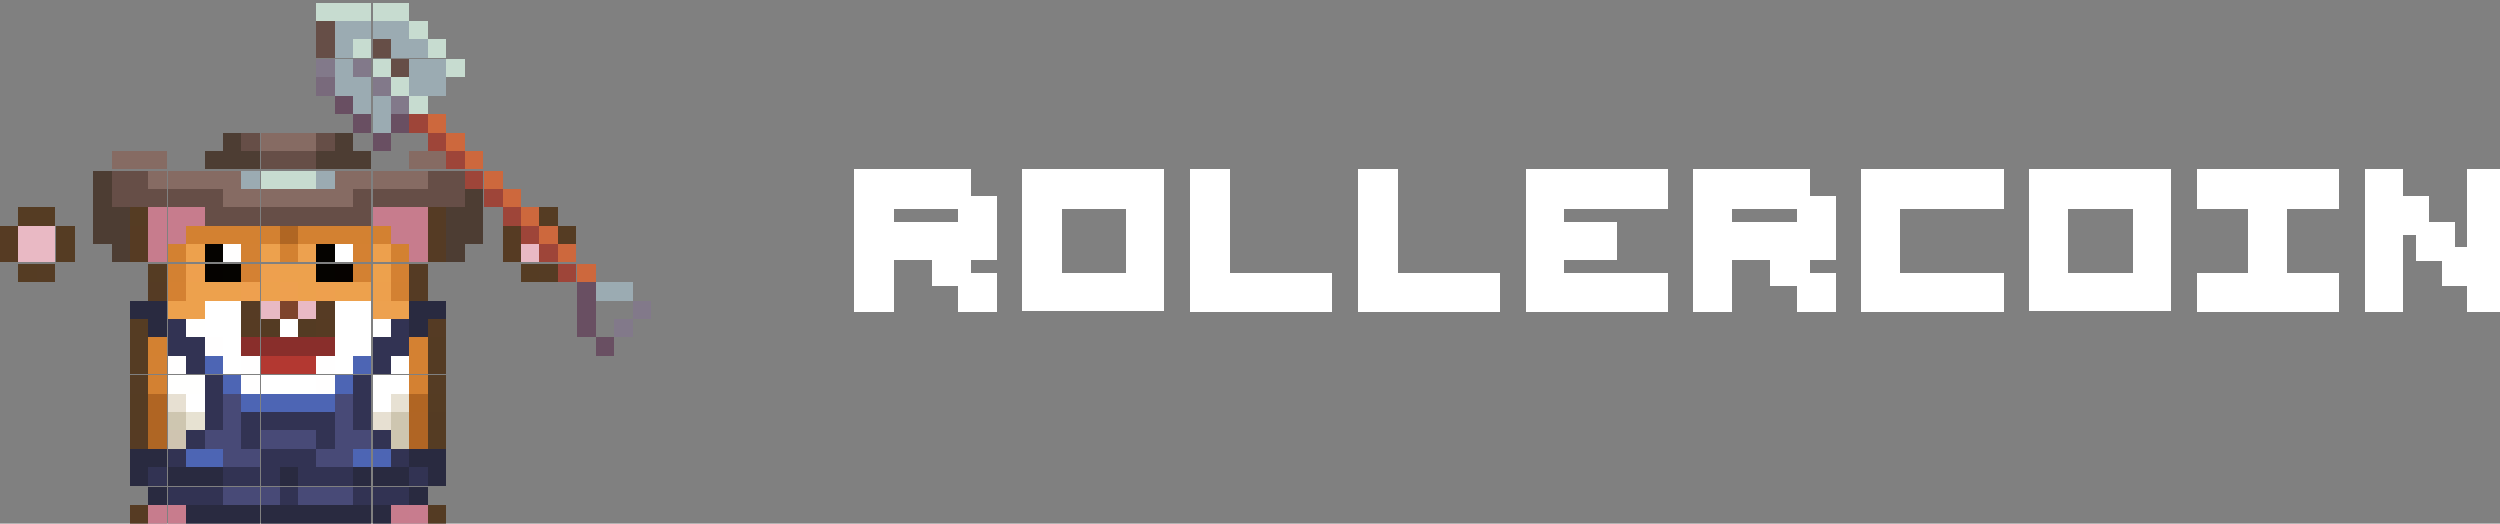 <?xml version="1.0" encoding="UTF-8"?>
<svg xmlns="http://www.w3.org/2000/svg" version="1.1" viewBox="0 0 190.5 39.9">
  <rect x="0" y="0" width="190.5" height="39.9" fill="#808080" stroke="none"/>
  <defs>
    <style>
      .cls-1 {
        fill: #553c23;
        stroke: #553c23;
      }

      .cls-1, .cls-2, .cls-3, .cls-4, .cls-5, .cls-6, .cls-7, .cls-8, .cls-9, .cls-10, .cls-11, .cls-12, .cls-13, .cls-14, .cls-15, .cls-16, .cls-17, .cls-18, .cls-19, .cls-20, .cls-21, .cls-22, .cls-23, .cls-24, .cls-25, .cls-26, .cls-27, .cls-28, .cls-29, .cls-30, .cls-31, .cls-32, .cls-33, .cls-34, .cls-35, .cls-36, .cls-37, .cls-38, .cls-39, .cls-40, .cls-41, .cls-42, .cls-43, .cls-44, .cls-45, .cls-46, .cls-47, .cls-48, .cls-49, .cls-50, .cls-51, .cls-52, .cls-53, .cls-54, .cls-55 {
        stroke-miterlimit: 10;
      }

      .cls-1, .cls-2, .cls-3, .cls-4, .cls-5, .cls-6, .cls-7, .cls-8, .cls-9, .cls-10, .cls-12, .cls-13, .cls-14, .cls-15, .cls-16, .cls-17, .cls-18, .cls-19, .cls-20, .cls-21, .cls-22, .cls-23, .cls-24, .cls-25, .cls-26, .cls-27, .cls-28, .cls-29, .cls-30, .cls-31, .cls-32, .cls-33, .cls-34, .cls-35, .cls-36, .cls-37, .cls-38, .cls-39, .cls-40, .cls-41, .cls-42, .cls-43, .cls-44, .cls-45, .cls-46, .cls-47, .cls-48, .cls-49, .cls-50, .cls-51, .cls-52, .cls-53, .cls-54, .cls-55 {
        stroke-width: 0px;
      }

      .cls-2 {
        fill: #e7e0d2;
        stroke: #e7e0d2;
      }

      .cls-3 {
        fill: #b33831;
        stroke: #b33831;
      }

      .cls-4 {
        fill: #eda14e;
        stroke: #eda14e;
      }

      .cls-5 {
        fill: #694f62;
        stroke: #694f62;
      }

      .cls-6 {
        fill: #563b23;
        stroke: #563b23;
      }

      .cls-7 {
        fill: #050300;
        stroke: #050300;
      }

      .cls-8 {
        fill: #543b23;
        stroke: #543b23;
      }

      .cls-9 {
        fill: #323353;
        stroke: #323353;
      }

      .cls-10 {
        fill: #af6624;
        stroke: #af6624;
      }

      .cls-11, .cls-15 {
        fill: #fff;
        stroke: #fff;
      }

      .cls-12 {
        fill: #c77c8d;
        stroke: #c77c8d;
      }

      .cls-13 {
        fill: #c87c8e;
        stroke: #c87c8e;
      }

      .cls-14 {
        fill: #eea04e;
        stroke: #eea04e;
      }

      .cls-16 {
        fill: #4d3d33;
        stroke: #4d3d33;
      }

      .cls-17 {
        fill: #cfc4b0;
        stroke: #cfc4b0;
      }

      .cls-18 {
        fill: #fffffe;
        stroke: #fffffe;
      }

      .cls-19 {
        fill: #fffefe;
        stroke: #fffefe;
      }

      .cls-20 {
        fill: #e9b9c5;
        stroke: #e9b9c5;
      }

      .cls-21 {
        fill: #664e47;
        stroke: #664e47;
      }

      .cls-22 {
        fill: #060200;
        stroke: #060200;
      }

      .cls-23 {
        fill: #7e442c;
        stroke: #7e442c;
      }

      .cls-24 {
        fill: #b06524;
        stroke: #b06524;
      }

      .cls-25 {
        fill: #e7e1d3;
        stroke: #e7e1d3;
      }

      .cls-26 {
        fill: #c7dcd0;
        stroke: #c7dcd0;
      }

      .cls-27 {
        fill: #484a77;
        stroke: #484a77;
      }

      .cls-28 {
        fill: #866b63;
        stroke: #866b63;
      }

      .cls-29 {
        fill: #9e4539;
        stroke: #9e4539;
      }

      .cls-30 {
        fill: #b06523;
        stroke: #b06523;
      }

      .cls-31 {
        fill: #eda04d;
        stroke: #eda04d;
      }

      .cls-32 {
        fill: #4d65b4;
        stroke: #4d65b4;
      }

      .cls-33 {
        fill: #553b24;
        stroke: #553b24;
      }

      .cls-34 {
        fill: #c87c8d;
        stroke: #c87c8d;
      }

      .cls-35 {
        fill: #82798a;
        stroke: #82798a;
      }

      .cls-36 {
        fill: #b06623;
        stroke: #b06623;
      }

      .cls-37 {
        fill: #d38132;
        stroke: #d38132;
      }

      .cls-38 {
        fill: #eda14f;
        stroke: #eda14f;
      }

      .cls-39 {
        fill: #e7e2d2;
        stroke: #e7e2d2;
      }

      .cls-40 {
        fill: #050200;
        stroke: #050200;
      }

      .cls-41 {
        fill: #e8b9c4;
        stroke: #e8b9c4;
      }

      .cls-42 {
        fill: #d48132;
        stroke: #d48132;
      }

      .cls-43 {
        fill: #9babb2;
        stroke: #9babb2;
      }

      .cls-44 {
        fill: #892e2b;
        stroke: #892e2b;
      }

      .cls-45 {
        fill: #cd683d;
        stroke: #cd683d;
      }

      .cls-46 {
        fill: #553c24;
        stroke: #553c24;
      }

      .cls-47 {
        fill: #cec6b0;
        stroke: #cec6b0;
      }

      .cls-48 {
        fill: #563b24;
        stroke: #563b24;
      }

      .cls-49 {
        fill: #e9b9c4;
        stroke: #e9b9c4;
      }

      .cls-50 {
        fill: #d48133;
        stroke: #d48133;
      }

      .cls-51 {
        fill: #d38131;
        stroke: #d38131;
      }

      .cls-52 {
        fill: #eea04f;
        stroke: #eea04f;
      }

      .cls-53 {
        fill: #eda14d;
        stroke: #eda14d;
      }

      .cls-54 {
        fill: #796a7c;
        stroke: #796a7c;
      }

      .cls-55 {
        fill: #292a40;
        stroke: #292a40;
      }
    </style>
  </defs>
  <!-- Generator: Adobe Illustrator 28.6.0, SVG Export Plug-In . SVG Version: 1.2.0 Build 709)  -->
  <g>
    <g id="Layer_1" shape-rendering="crispEdges">
      <g>
        <polygon class="cls-11" points="73.5 17.4 71.5 17.4 69.6 17.4 67.6 17.4 67.6 15.4 69.6 15.4 71.5 15.4 73.5 15.4 73.5 13.4 71.5 13.4 69.6 13.4 67.6 13.4 65.6 13.4 65.6 15.4 65.6 17.4 65.6 19.3 65.6 21.3 65.6 23.3 67.6 23.3 67.6 21.3 67.6 19.3 69.6 19.3 71.5 19.3 71.5 21.3 73.5 21.3 73.5 19.3 75.5 19.3 75.5 17.4 75.5 15.4 73.5 15.4 73.5 17.4"/>
        <rect class="cls-11" x="73.5" y="21.3" width="2" height="2"/>
        <path class="cls-11" d="M84.3,13.4h-5.9v9.8h9.8v-9.8s-3.9,0-3.9,0ZM86.3,17.4v3.9h-5.9v-5.9h5.9v2Z"/>
        <polygon class="cls-11" points="97.1 21.3 95.1 21.3 93.2 21.3 93.2 19.3 93.2 17.4 93.2 15.4 93.2 13.4 91.2 13.4 91.2 15.4 91.2 17.4 91.2 19.3 91.2 21.3 91.2 23.3 93.2 23.3 95.1 23.3 97.1 23.3 99.1 23.3 101 23.3 101 21.3 99.1 21.3 97.1 21.3"/>
        <polygon class="cls-11" points="122.7 13.4 120.7 13.4 118.7 13.4 116.8 13.4 116.8 15.4 116.8 17.4 116.8 19.3 116.8 21.3 116.8 23.3 118.7 23.3 120.7 23.3 122.7 23.3 124.6 23.3 126.6 23.3 126.6 21.3 124.6 21.3 122.7 21.3 120.7 21.3 118.7 21.3 118.7 19.3 120.7 19.3 122.7 19.3 122.7 17.4 120.7 17.4 118.7 17.4 118.7 15.4 120.7 15.4 122.7 15.4 124.6 15.4 126.6 15.4 126.6 13.4 124.6 13.4 122.7 13.4"/>
        <polygon class="cls-11" points="137.4 17.4 135.4 17.4 133.5 17.4 131.5 17.4 131.5 15.4 133.5 15.4 135.4 15.4 137.4 15.4 137.4 13.4 135.4 13.4 133.5 13.4 131.5 13.4 129.5 13.4 129.5 15.4 129.5 17.4 129.5 19.3 129.5 21.3 129.5 23.3 131.5 23.3 131.5 21.3 131.5 19.3 133.5 19.3 135.4 19.3 135.4 21.3 137.4 21.3 137.4 19.3 139.4 19.3 139.4 17.4 139.4 15.4 137.4 15.4 137.4 17.4"/>
        <rect class="cls-11" x="137.4" y="21.3" width="2" height="2"/>
        <path class="cls-11" d="M161,13.4h-5.9v9.8h9.8v-9.8h-3.9ZM163,17.4v3.9h-5.9v-5.9h5.9v2Z"/>
        <polygon class="cls-11" points="173.8 13.4 171.8 13.4 169.9 13.4 167.9 13.4 167.9 15.4 169.9 15.4 171.8 15.4 171.8 17.4 171.8 19.3 171.8 21.3 169.9 21.3 167.9 21.3 167.9 23.3 169.9 23.3 171.8 23.3 173.8 23.3 175.7 23.3 177.7 23.3 177.7 21.3 175.7 21.3 173.8 21.3 173.8 19.3 173.8 17.4 173.8 15.4 175.7 15.4 177.7 15.4 177.7 13.4 175.7 13.4 173.8 13.4"/>
        <polygon class="cls-11" points="188.5 13.4 188.5 15.4 188.5 17.4 188.5 19.3 186.6 19.3 186.6 21.3 188.5 21.3 188.5 23.3 190.5 23.3 190.5 21.3 190.5 19.3 190.5 17.4 190.5 15.4 190.5 13.4 188.5 13.4"/>
        <polygon class="cls-11" points="182.6 15.4 182.6 13.4 180.7 13.4 180.7 15.4 180.7 17.4 180.7 19.3 180.7 21.3 180.7 23.3 182.6 23.3 182.6 21.3 182.6 19.3 182.6 17.4 184.6 17.4 184.6 15.4 182.6 15.4"/>
        <rect class="cls-11" x="184.6" y="17.4" width="2" height="2"/>
        <polygon class="cls-11" points="109.9 21.3 107.9 21.3 106 21.3 106 19.3 106 17.4 106 15.4 106 13.4 104 13.4 104 15.4 104 17.4 104 19.3 104 21.3 104 23.3 106 23.3 107.9 23.3 109.9 23.3 111.9 23.3 113.8 23.3 113.8 21.3 111.9 21.3 109.9 21.3"/>
        <polygon class="cls-11" points="148.2 13.4 146.3 13.4 144.3 13.4 142.3 13.4 142.3 15.4 142.3 17.4 142.3 19.3 142.3 21.3 142.3 23.3 144.3 23.3 146.3 23.3 148.2 23.3 150.2 23.3 152.2 23.3 152.2 21.3 150.2 21.3 148.2 21.3 146.3 21.3 144.3 21.3 144.3 19.3 144.3 17.4 144.3 15.4 146.3 15.4 148.2 15.4 150.2 15.4 152.2 15.4 152.2 13.4 150.2 13.4 148.2 13.4"/>
      </g>
      <g>
        <rect class="cls-26" x="24.1" y=".2" width="1.4" height="1.4"/>
        <rect class="cls-26" x="25.5" y=".2" width="1.4" height="1.4"/>
        <rect class="cls-26" x="26.9" y=".2" width="1.4" height="1.4"/>
        <rect class="cls-26" x="28.4" y=".2" width="1.4" height="1.4"/>
        <rect class="cls-26" x="29.8" y=".2" width="1.4" height="1.4"/>
        <rect class="cls-21" x="24.1" y="1.6" width="1.4" height="1.4"/>
        <rect class="cls-43" x="25.5" y="1.6" width="1.4" height="1.4"/>
        <rect class="cls-43" x="26.9" y="1.6" width="1.4" height="1.4"/>
        <rect class="cls-43" x="28.4" y="1.6" width="1.4" height="1.4"/>
        <rect class="cls-43" x="29.8" y="1.6" width="1.4" height="1.4"/>
        <rect class="cls-26" x="31.2" y="1.6" width="1.4" height="1.4"/>
        <rect class="cls-21" x="24.1" y="3" width="1.4" height="1.4"/>
        <rect class="cls-43" x="25.5" y="3" width="1.4" height="1.4"/>
        <rect class="cls-26" x="26.9" y="3" width="1.4" height="1.4"/>
        <rect class="cls-21" x="28.4" y="3" width="1.4" height="1.4"/>
        <rect class="cls-43" x="29.8" y="3" width="1.4" height="1.4"/>
        <rect class="cls-43" x="31.2" y="3" width="1.4" height="1.4"/>
        <rect class="cls-26" x="32.6" y="3" width="1.4" height="1.4"/>
        <rect class="cls-35" x="24.1" y="4.5" width="1.4" height="1.4"/>
        <rect class="cls-43" x="25.5" y="4.5" width="1.4" height="1.4"/>
        <rect class="cls-35" x="26.9" y="4.5" width="1.4" height="1.4"/>
        <rect class="cls-26" x="28.4" y="4.5" width="1.4" height="1.4"/>
        <rect class="cls-21" x="29.8" y="4.5" width="1.4" height="1.4"/>
        <rect class="cls-43" x="31.2" y="4.5" width="1.4" height="1.4"/>
        <rect class="cls-43" x="32.6" y="4.5" width="1.4" height="1.4"/>
        <rect class="cls-26" x="34" y="4.5" width="1.4" height="1.4"/>
        <rect class="cls-54" x="24.1" y="5.9" width="1.4" height="1.4"/>
        <rect class="cls-43" x="25.5" y="5.9" width="1.4" height="1.4"/>
        <rect class="cls-43" x="26.9" y="5.9" width="1.4" height="1.4"/>
        <rect class="cls-35" x="28.4" y="5.9" width="1.4" height="1.4"/>
        <rect class="cls-26" x="29.8" y="5.9" width="1.4" height="1.4"/>
        <rect class="cls-43" x="31.2" y="5.9" width="1.4" height="1.4"/>
        <rect class="cls-43" x="32.6" y="5.9" width="1.4" height="1.4"/>
        <rect class="cls-5" x="25.5" y="7.3" width="1.4" height="1.4"/>
        <rect class="cls-43" x="26.9" y="7.3" width="1.4" height="1.4"/>
        <rect class="cls-43" x="28.4" y="7.3" width="1.4" height="1.4"/>
        <rect class="cls-35" x="29.8" y="7.3" width="1.4" height="1.4"/>
        <rect class="cls-26" x="31.2" y="7.3" width="1.4" height="1.4"/>
        <rect class="cls-5" x="26.9" y="8.7" width="1.4" height="1.4"/>
        <rect class="cls-43" x="28.4" y="8.7" width="1.4" height="1.4"/>
        <rect class="cls-5" x="29.8" y="8.7" width="1.4" height="1.4"/>
        <rect class="cls-29" x="31.2" y="8.7" width="1.4" height="1.4"/>
        <rect class="cls-45" x="32.6" y="8.7" width="1.4" height="1.4"/>
        <rect class="cls-16" x="17" y="10.1" width="1.4" height="1.4"/>
        <rect class="cls-21" x="18.4" y="10.1" width="1.4" height="1.4"/>
        <rect class="cls-28" x="19.9" y="10.1" width="1.4" height="1.4"/>
        <rect class="cls-28" x="21.3" y="10.1" width="1.4" height="1.4"/>
        <rect class="cls-28" x="22.7" y="10.1" width="1.4" height="1.4"/>
        <rect class="cls-21" x="24.1" y="10.1" width="1.4" height="1.4"/>
        <rect class="cls-16" x="25.5" y="10.1" width="1.4" height="1.4"/>
        <rect class="cls-5" x="28.4" y="10.1" width="1.4" height="1.4"/>
        <rect class="cls-29" x="32.6" y="10.1" width="1.4" height="1.4"/>
        <rect class="cls-45" x="34" y="10.1" width="1.4" height="1.4"/>
        <rect class="cls-28" x="8.5" y="11.5" width="1.4" height="1.4"/>
        <rect class="cls-28" x="9.9" y="11.5" width="1.4" height="1.4"/>
        <rect class="cls-28" x="11.3" y="11.5" width="1.4" height="1.4"/>
        <rect class="cls-16" x="15.6" y="11.5" width="1.4" height="1.4"/>
        <rect class="cls-16" x="17" y="11.5" width="1.4" height="1.4"/>
        <rect class="cls-16" x="18.4" y="11.5" width="1.4" height="1.4"/>
        <rect class="cls-21" x="19.9" y="11.5" width="1.4" height="1.4"/>
        <rect class="cls-21" x="21.3" y="11.5" width="1.4" height="1.4"/>
        <rect class="cls-21" x="22.7" y="11.5" width="1.4" height="1.4"/>
        <rect class="cls-16" x="24.1" y="11.5" width="1.4" height="1.4"/>
        <rect class="cls-16" x="25.5" y="11.5" width="1.4" height="1.4"/>
        <rect class="cls-16" x="26.9" y="11.5" width="1.4" height="1.4"/>
        <rect class="cls-28" x="31.2" y="11.5" width="1.4" height="1.4"/>
        <rect class="cls-28" x="32.6" y="11.5" width="1.4" height="1.4"/>
        <rect class="cls-29" x="34" y="11.5" width="1.4" height="1.4"/>
        <rect class="cls-45" x="35.4" y="11.5" width="1.4" height="1.4"/>
        <rect class="cls-16" x="7.1" y="13" width="1.4" height="1.4"/>
        <rect class="cls-21" x="8.5" y="13" width="1.4" height="1.4"/>
        <rect class="cls-21" x="9.9" y="13" width="1.4" height="1.4"/>
        <rect class="cls-28" x="11.3" y="13" width="1.4" height="1.4"/>
        <rect class="cls-28" x="12.8" y="13" width="1.4" height="1.4"/>
        <rect class="cls-28" x="14.2" y="13" width="1.4" height="1.4"/>
        <rect class="cls-28" x="15.6" y="13" width="1.4" height="1.4"/>
        <rect class="cls-28" x="17" y="13" width="1.4" height="1.4"/>
        <rect class="cls-43" x="18.4" y="13" width="1.4" height="1.4"/>
        <rect class="cls-26" x="19.9" y="13" width="1.4" height="1.4"/>
        <rect class="cls-26" x="21.3" y="13" width="1.4" height="1.4"/>
        <rect class="cls-26" x="22.7" y="13" width="1.4" height="1.4"/>
        <rect class="cls-43" x="24.1" y="13" width="1.4" height="1.4"/>
        <rect class="cls-28" x="25.5" y="13" width="1.4" height="1.4"/>
        <rect class="cls-28" x="26.9" y="13" width="1.4" height="1.4"/>
        <rect class="cls-28" x="28.4" y="13" width="1.4" height="1.4"/>
        <rect class="cls-28" x="29.8" y="13" width="1.4" height="1.4"/>
        <rect class="cls-28" x="31.2" y="13" width="1.4" height="1.4"/>
        <rect class="cls-21" x="32.6" y="13" width="1.4" height="1.4"/>
        <rect class="cls-21" x="34" y="13" width="1.4" height="1.4"/>
        <rect class="cls-29" x="35.4" y="13" width="1.4" height="1.4"/>
        <rect class="cls-45" x="36.9" y="13" width="1.4" height="1.4"/>
        <rect class="cls-16" x="7.1" y="14.4" width="1.4" height="1.4"/>
        <rect class="cls-21" x="8.5" y="14.4" width="1.4" height="1.4"/>
        <rect class="cls-21" x="9.9" y="14.4" width="1.4" height="1.4"/>
        <rect class="cls-21" x="11.3" y="14.4" width="1.4" height="1.4"/>
        <rect class="cls-21" x="12.8" y="14.4" width="1.4" height="1.4"/>
        <rect class="cls-21" x="14.2" y="14.4" width="1.4" height="1.4"/>
        <rect class="cls-21" x="15.6" y="14.4" width="1.4" height="1.4"/>
        <rect class="cls-28" x="17" y="14.4" width="1.4" height="1.4"/>
        <rect class="cls-28" x="18.4" y="14.4" width="1.4" height="1.4"/>
        <rect class="cls-28" x="19.9" y="14.4" width="1.4" height="1.4"/>
        <rect class="cls-28" x="21.3" y="14.4" width="1.4" height="1.4"/>
        <rect class="cls-28" x="22.7" y="14.4" width="1.4" height="1.4"/>
        <rect class="cls-28" x="24.1" y="14.4" width="1.4" height="1.4"/>
        <rect class="cls-28" x="25.5" y="14.4" width="1.4" height="1.4"/>
        <rect class="cls-21" x="26.9" y="14.4" width="1.4" height="1.4"/>
        <rect class="cls-21" x="28.4" y="14.4" width="1.4" height="1.4"/>
        <rect class="cls-21" x="29.8" y="14.4" width="1.4" height="1.4"/>
        <rect class="cls-21" x="31.2" y="14.4" width="1.4" height="1.4"/>
        <rect class="cls-21" x="32.6" y="14.4" width="1.4" height="1.4"/>
        <rect class="cls-21" x="34" y="14.4" width="1.4" height="1.4"/>
        <rect class="cls-16" x="35.4" y="14.4" width="1.4" height="1.4"/>
        <rect class="cls-29" x="36.9" y="14.4" width="1.4" height="1.4"/>
        <rect class="cls-45" x="38.3" y="14.4" width="1.4" height="1.4"/>
        <rect class="cls-1" x="1.4" y="15.8" width="1.4" height="1.4"/>
        <rect class="cls-1" x="2.8" y="15.8" width="1.4" height="1.4"/>
        <rect class="cls-16" x="7.1" y="15.8" width="1.4" height="1.4"/>
        <rect class="cls-16" x="8.5" y="15.8" width="1.4" height="1.4"/>
        <rect class="cls-1" x="9.9" y="15.8" width="1.4" height="1.4"/>
        <rect class="cls-12" x="11.3" y="15.8" width="1.4" height="1.4"/>
        <rect class="cls-12" x="12.8" y="15.8" width="1.4" height="1.4"/>
        <rect class="cls-12" x="14.2" y="15.8" width="1.4" height="1.4"/>
        <rect class="cls-21" x="15.6" y="15.8" width="1.4" height="1.4"/>
        <rect class="cls-21" x="17" y="15.8" width="1.4" height="1.4"/>
        <rect class="cls-21" x="18.4" y="15.8" width="1.4" height="1.4"/>
        <rect class="cls-21" x="19.9" y="15.8" width="1.4" height="1.4"/>
        <rect class="cls-21" x="21.3" y="15.8" width="1.4" height="1.4"/>
        <rect class="cls-21" x="22.7" y="15.8" width="1.4" height="1.4"/>
        <rect class="cls-21" x="24.1" y="15.8" width="1.4" height="1.4"/>
        <rect class="cls-21" x="25.5" y="15.8" width="1.4" height="1.4"/>
        <rect class="cls-21" x="26.9" y="15.8" width="1.4" height="1.4"/>
        <rect class="cls-12" x="28.4" y="15.8" width="1.4" height="1.4"/>
        <rect class="cls-12" x="29.8" y="15.8" width="1.4" height="1.4"/>
        <rect class="cls-12" x="31.2" y="15.8" width="1.4" height="1.4"/>
        <rect class="cls-33" x="32.6" y="15.8" width="1.4" height="1.4"/>
        <rect class="cls-16" x="34" y="15.8" width="1.4" height="1.4"/>
        <rect class="cls-16" x="35.4" y="15.8" width="1.4" height="1.4"/>
        <rect class="cls-29" x="38.3" y="15.8" width="1.4" height="1.4"/>
        <rect class="cls-45" x="39.7" y="15.8" width="1.4" height="1.4"/>
        <rect class="cls-1" x="41.1" y="15.8" width="1.4" height="1.4"/>
        <rect class="cls-6" y="17.2" width="1.4" height="1.4"/>
        <rect class="cls-49" x="1.4" y="17.2" width="1.4" height="1.4"/>
        <rect class="cls-49" x="2.8" y="17.2" width="1.4" height="1.4"/>
        <rect class="cls-1" x="4.3" y="17.2" width="1.4" height="1.4"/>
        <rect class="cls-16" x="7.1" y="17.2" width="1.4" height="1.4"/>
        <rect class="cls-16" x="8.5" y="17.2" width="1.4" height="1.4"/>
        <rect class="cls-6" x="9.9" y="17.2" width="1.4" height="1.4"/>
        <rect class="cls-12" x="11.3" y="17.2" width="1.4" height="1.4"/>
        <rect class="cls-12" x="12.8" y="17.2" width="1.4" height="1.4"/>
        <rect class="cls-51" x="14.2" y="17.2" width="1.4" height="1.4"/>
        <rect class="cls-51" x="15.6" y="17.2" width="1.4" height="1.4"/>
        <rect class="cls-51" x="17" y="17.2" width="1.4" height="1.4"/>
        <rect class="cls-51" x="18.4" y="17.2" width="1.4" height="1.4"/>
        <rect class="cls-51" x="19.9" y="17.2" width="1.4" height="1.4"/>
        <rect class="cls-36" x="21.3" y="17.2" width="1.4" height="1.4"/>
        <rect class="cls-51" x="22.7" y="17.2" width="1.4" height="1.4"/>
        <rect class="cls-51" x="24.1" y="17.2" width="1.4" height="1.4"/>
        <rect class="cls-51" x="25.5" y="17.2" width="1.4" height="1.4"/>
        <rect class="cls-51" x="26.9" y="17.2" width="1.4" height="1.4"/>
        <rect class="cls-51" x="28.4" y="17.2" width="1.4" height="1.4"/>
        <rect class="cls-12" x="29.8" y="17.2" width="1.4" height="1.4"/>
        <rect class="cls-12" x="31.2" y="17.2" width="1.4" height="1.4"/>
        <rect class="cls-33" x="32.6" y="17.2" width="1.4" height="1.4"/>
        <rect class="cls-16" x="34" y="17.2" width="1.4" height="1.4"/>
        <rect class="cls-16" x="35.4" y="17.2" width="1.4" height="1.4"/>
        <rect class="cls-6" x="38.3" y="17.2" width="1.4" height="1.4"/>
        <rect class="cls-29" x="39.7" y="17.2" width="1.4" height="1.4"/>
        <rect class="cls-45" x="41.1" y="17.2" width="1.4" height="1.4"/>
        <rect class="cls-1" x="42.5" y="17.2" width="1.4" height="1.4"/>
        <rect class="cls-6" y="18.6" width="1.4" height="1.4"/>
        <rect class="cls-49" x="1.4" y="18.6" width="1.4" height="1.4"/>
        <rect class="cls-49" x="2.8" y="18.6" width="1.4" height="1.4"/>
        <rect class="cls-1" x="4.3" y="18.6" width="1.4" height="1.4"/>
        <rect class="cls-16" x="8.5" y="18.6" width="1.4" height="1.4"/>
        <rect class="cls-6" x="9.9" y="18.6" width="1.4" height="1.4"/>
        <rect class="cls-12" x="11.3" y="18.6" width="1.4" height="1.4"/>
        <rect class="cls-51" x="12.8" y="18.6" width="1.4" height="1.4"/>
        <rect class="cls-53" x="14.2" y="18.6" width="1.4" height="1.4"/>
        <rect class="cls-7" x="15.6" y="18.6" width="1.4" height="1.4"/>
        <rect class="cls-19" x="17" y="18.6" width="1.4" height="1.4"/>
        <rect class="cls-37" x="18.4" y="18.6" width="1.4" height="1.4"/>
        <rect class="cls-53" x="19.9" y="18.6" width="1.4" height="1.4"/>
        <rect class="cls-51" x="21.3" y="18.6" width="1.4" height="1.4"/>
        <rect class="cls-38" x="22.7" y="18.6" width="1.4" height="1.4"/>
        <rect class="cls-7" x="24.1" y="18.6" width="1.4" height="1.4"/>
        <rect class="cls-15" x="25.5" y="18.6" width="1.4" height="1.4"/>
        <rect class="cls-42" x="26.9" y="18.6" width="1.4" height="1.4"/>
        <rect class="cls-31" x="28.4" y="18.6" width="1.4" height="1.4"/>
        <rect class="cls-51" x="29.8" y="18.6" width="1.4" height="1.4"/>
        <rect class="cls-12" x="31.2" y="18.6" width="1.4" height="1.4"/>
        <rect class="cls-33" x="32.6" y="18.6" width="1.4" height="1.4"/>
        <rect class="cls-16" x="34" y="18.6" width="1.4" height="1.4"/>
        <rect class="cls-6" x="38.3" y="18.6" width="1.4" height="1.4"/>
        <rect class="cls-49" x="39.7" y="18.6" width="1.4" height="1.4"/>
        <rect class="cls-29" x="41.1" y="18.6" width="1.4" height="1.4"/>
        <rect class="cls-45" x="42.5" y="18.6" width="1.4" height="1.4"/>
        <rect class="cls-1" x="1.4" y="20.1" width="1.4" height="1.4"/>
        <rect class="cls-46" x="2.8" y="20.1" width="1.4" height="1.4"/>
        <rect class="cls-1" x="11.3" y="20.1" width="1.4" height="1.4"/>
        <rect class="cls-37" x="12.8" y="20.1" width="1.4" height="1.4"/>
        <rect class="cls-14" x="14.2" y="20.1" width="1.4" height="1.4"/>
        <rect class="cls-40" x="15.6" y="20.1" width="1.4" height="1.4"/>
        <rect class="cls-7" x="17" y="20.1" width="1.4" height="1.4"/>
        <rect class="cls-50" x="18.4" y="20.1" width="1.4" height="1.4"/>
        <rect class="cls-14" x="19.9" y="20.1" width="1.4" height="1.4"/>
        <rect class="cls-53" x="21.3" y="20.1" width="1.4" height="1.4"/>
        <rect class="cls-53" x="22.7" y="20.1" width="1.4" height="1.4"/>
        <rect class="cls-7" x="24.1" y="20.1" width="1.4" height="1.4"/>
        <rect class="cls-22" x="25.5" y="20.1" width="1.4" height="1.4"/>
        <rect class="cls-37" x="26.9" y="20.1" width="1.4" height="1.4"/>
        <rect class="cls-53" x="28.4" y="20.1" width="1.4" height="1.4"/>
        <rect class="cls-42" x="29.8" y="20.1" width="1.4" height="1.4"/>
        <rect class="cls-33" x="31.2" y="20.1" width="1.4" height="1.4"/>
        <rect class="cls-1" x="39.7" y="20.1" width="1.4" height="1.4"/>
        <rect class="cls-46" x="41.1" y="20.1" width="1.4" height="1.4"/>
        <rect class="cls-29" x="42.5" y="20.1" width="1.4" height="1.4"/>
        <rect class="cls-45" x="44" y="20.1" width="1.4" height="1.4"/>
        <rect class="cls-33" x="11.3" y="21.5" width="1.4" height="1.4"/>
        <rect class="cls-42" x="12.8" y="21.5" width="1.4" height="1.4"/>
        <rect class="cls-53" x="14.2" y="21.5" width="1.4" height="1.4"/>
        <rect class="cls-53" x="15.6" y="21.5" width="1.4" height="1.4"/>
        <rect class="cls-53" x="17" y="21.5" width="1.4" height="1.4"/>
        <rect class="cls-52" x="18.4" y="21.5" width="1.4" height="1.4"/>
        <rect class="cls-53" x="19.9" y="21.5" width="1.4" height="1.4"/>
        <rect class="cls-52" x="21.3" y="21.5" width="1.4" height="1.4"/>
        <rect class="cls-53" x="22.7" y="21.5" width="1.4" height="1.4"/>
        <rect class="cls-14" x="24.1" y="21.5" width="1.4" height="1.4"/>
        <rect class="cls-53" x="25.5" y="21.5" width="1.4" height="1.4"/>
        <rect class="cls-53" x="26.9" y="21.5" width="1.4" height="1.4"/>
        <rect class="cls-31" x="28.4" y="21.5" width="1.4" height="1.4"/>
        <rect class="cls-37" x="29.8" y="21.5" width="1.4" height="1.4"/>
        <rect class="cls-33" x="31.2" y="21.5" width="1.4" height="1.4"/>
        <rect class="cls-5" x="44" y="21.5" width="1.4" height="1.4"/>
        <rect class="cls-43" x="45.4" y="21.5" width="1.4" height="1.4"/>
        <rect class="cls-43" x="46.8" y="21.5" width="1.4" height="1.4"/>
        <rect class="cls-55" x="9.9" y="22.9" width="1.4" height="1.4"/>
        <rect class="cls-55" x="11.3" y="22.9" width="1.4" height="1.4"/>
        <rect class="cls-53" x="12.8" y="22.9" width="1.4" height="1.4"/>
        <rect class="cls-53" x="14.2" y="22.9" width="1.4" height="1.4"/>
        <rect class="cls-15" x="15.6" y="22.9" width="1.4" height="1.4"/>
        <rect class="cls-15" x="17" y="22.9" width="1.4" height="1.4"/>
        <rect class="cls-48" x="18.4" y="22.9" width="1.4" height="1.4"/>
        <rect class="cls-41" x="19.9" y="22.9" width="1.4" height="1.4"/>
        <rect class="cls-23" x="21.3" y="22.9" width="1.4" height="1.4"/>
        <rect class="cls-20" x="22.7" y="22.9" width="1.4" height="1.4"/>
        <rect class="cls-48" x="24.1" y="22.9" width="1.4" height="1.4"/>
        <rect class="cls-15" x="25.5" y="22.9" width="1.4" height="1.4"/>
        <rect class="cls-15" x="26.9" y="22.9" width="1.4" height="1.4"/>
        <rect class="cls-38" x="28.4" y="22.9" width="1.4" height="1.4"/>
        <rect class="cls-4" x="29.8" y="22.9" width="1.4" height="1.4"/>
        <rect class="cls-55" x="31.2" y="22.9" width="1.4" height="1.4"/>
        <rect class="cls-55" x="32.6" y="22.9" width="1.4" height="1.4"/>
        <rect class="cls-5" x="44" y="22.9" width="1.4" height="1.4"/>
        <rect class="cls-35" x="48.2" y="22.9" width="1.4" height="1.4"/>
        <rect class="cls-1" x="9.9" y="24.3" width="1.4" height="1.4"/>
        <rect class="cls-55" x="11.3" y="24.3" width="1.4" height="1.4"/>
        <rect class="cls-9" x="12.8" y="24.3" width="1.4" height="1.4"/>
        <rect class="cls-18" x="14.2" y="24.3" width="1.4" height="1.4"/>
        <rect class="cls-15" x="15.6" y="24.3" width="1.4" height="1.4"/>
        <rect class="cls-15" x="17" y="24.3" width="1.4" height="1.4"/>
        <rect class="cls-6" x="18.4" y="24.3" width="1.4" height="1.4"/>
        <rect class="cls-8" x="19.9" y="24.3" width="1.4" height="1.4"/>
        <rect class="cls-15" x="21.3" y="24.3" width="1.4" height="1.4"/>
        <rect class="cls-8" x="22.7" y="24.3" width="1.4" height="1.4"/>
        <rect class="cls-6" x="24.1" y="24.3" width="1.4" height="1.4"/>
        <rect class="cls-15" x="25.5" y="24.3" width="1.4" height="1.4"/>
        <rect class="cls-15" x="26.9" y="24.3" width="1.4" height="1.4"/>
        <rect class="cls-15" x="28.4" y="24.3" width="1.4" height="1.4"/>
        <rect class="cls-9" x="29.8" y="24.3" width="1.4" height="1.4"/>
        <rect class="cls-55" x="31.2" y="24.3" width="1.4" height="1.4"/>
        <rect class="cls-33" x="32.6" y="24.3" width="1.4" height="1.4"/>
        <rect class="cls-5" x="44" y="24.3" width="1.4" height="1.4"/>
        <rect class="cls-35" x="46.8" y="24.3" width="1.4" height="1.4"/>
        <rect class="cls-1" x="9.9" y="25.7" width="1.4" height="1.4"/>
        <rect class="cls-51" x="11.3" y="25.7" width="1.4" height="1.4"/>
        <rect class="cls-9" x="12.8" y="25.7" width="1.4" height="1.4"/>
        <rect class="cls-9" x="14.2" y="25.7" width="1.4" height="1.4"/>
        <rect class="cls-19" x="15.6" y="25.7" width="1.4" height="1.4"/>
        <rect class="cls-15" x="17" y="25.7" width="1.4" height="1.4"/>
        <rect class="cls-44" x="18.4" y="25.7" width="1.4" height="1.4"/>
        <rect class="cls-44" x="19.9" y="25.7" width="1.4" height="1.4"/>
        <rect class="cls-44" x="21.3" y="25.7" width="1.4" height="1.4"/>
        <rect class="cls-44" x="22.7" y="25.7" width="1.4" height="1.4"/>
        <rect class="cls-44" x="24.1" y="25.7" width="1.4" height="1.4"/>
        <rect class="cls-15" x="25.5" y="25.7" width="1.4" height="1.4"/>
        <rect class="cls-15" x="26.9" y="25.7" width="1.4" height="1.4"/>
        <rect class="cls-9" x="28.4" y="25.7" width="1.4" height="1.4"/>
        <rect class="cls-9" x="29.8" y="25.7" width="1.4" height="1.4"/>
        <rect class="cls-42" x="31.2" y="25.7" width="1.4" height="1.4"/>
        <rect class="cls-8" x="32.6" y="25.7" width="1.4" height="1.4"/>
        <rect class="cls-5" x="45.4" y="25.7" width="1.4" height="1.4"/>
        <rect class="cls-1" x="9.9" y="27.1" width="1.4" height="1.4"/>
        <rect class="cls-37" x="11.3" y="27.1" width="1.4" height="1.4"/>
        <rect class="cls-19" x="12.8" y="27.1" width="1.4" height="1.4"/>
        <rect class="cls-9" x="14.2" y="27.1" width="1.4" height="1.4"/>
        <rect class="cls-32" x="15.6" y="27.1" width="1.4" height="1.4"/>
        <rect class="cls-15" x="17" y="27.1" width="1.4" height="1.4"/>
        <rect class="cls-19" x="18.4" y="27.1" width="1.4" height="1.4"/>
        <rect class="cls-3" x="19.9" y="27.1" width="1.4" height="1.4"/>
        <rect class="cls-3" x="21.3" y="27.1" width="1.4" height="1.4"/>
        <rect class="cls-3" x="22.7" y="27.1" width="1.4" height="1.4"/>
        <rect class="cls-19" x="24.1" y="27.1" width="1.4" height="1.4"/>
        <rect class="cls-15" x="25.5" y="27.1" width="1.4" height="1.4"/>
        <rect class="cls-32" x="26.9" y="27.1" width="1.4" height="1.4"/>
        <rect class="cls-9" x="28.4" y="27.1" width="1.4" height="1.4"/>
        <rect class="cls-15" x="29.8" y="27.1" width="1.4" height="1.4"/>
        <rect class="cls-42" x="31.2" y="27.1" width="1.4" height="1.4"/>
        <rect class="cls-8" x="32.6" y="27.1" width="1.4" height="1.4"/>
        <rect class="cls-46" x="9.9" y="28.6" width="1.4" height="1.4"/>
        <rect class="cls-37" x="11.3" y="28.6" width="1.4" height="1.4"/>
        <rect class="cls-18" x="12.8" y="28.6" width="1.4" height="1.4"/>
        <rect class="cls-18" x="14.2" y="28.6" width="1.4" height="1.4"/>
        <rect class="cls-9" x="15.6" y="28.6" width="1.4" height="1.4"/>
        <rect class="cls-32" x="17" y="28.6" width="1.4" height="1.4"/>
        <rect class="cls-19" x="18.4" y="28.6" width="1.4" height="1.4"/>
        <rect class="cls-15" x="19.9" y="28.6" width="1.4" height="1.4"/>
        <rect class="cls-15" x="21.3" y="28.6" width="1.4" height="1.4"/>
        <rect class="cls-15" x="22.7" y="28.6" width="1.4" height="1.4"/>
        <rect class="cls-19" x="24.1" y="28.6" width="1.4" height="1.4"/>
        <rect class="cls-32" x="25.5" y="28.6" width="1.4" height="1.4"/>
        <rect class="cls-9" x="26.9" y="28.6" width="1.4" height="1.4"/>
        <rect class="cls-15" x="28.4" y="28.6" width="1.4" height="1.4"/>
        <rect class="cls-15" x="29.8" y="28.6" width="1.4" height="1.4"/>
        <rect class="cls-42" x="31.2" y="28.6" width="1.4" height="1.4"/>
        <rect class="cls-46" x="32.6" y="28.6" width="1.4" height="1.4"/>
        <rect class="cls-1" x="9.9" y="30" width="1.4" height="1.4"/>
        <rect class="cls-30" x="11.3" y="30" width="1.4" height="1.4"/>
        <rect class="cls-2" x="12.8" y="30" width="1.4" height="1.4"/>
        <rect class="cls-15" x="14.2" y="30" width="1.4" height="1.4"/>
        <rect class="cls-9" x="15.6" y="30" width="1.4" height="1.4"/>
        <rect class="cls-27" x="17" y="30" width="1.4" height="1.4"/>
        <rect class="cls-32" x="18.4" y="30" width="1.4" height="1.4"/>
        <rect class="cls-32" x="19.9" y="30" width="1.4" height="1.4"/>
        <rect class="cls-32" x="21.3" y="30" width="1.4" height="1.4"/>
        <rect class="cls-32" x="22.7" y="30" width="1.4" height="1.4"/>
        <rect class="cls-32" x="24.1" y="30" width="1.4" height="1.4"/>
        <rect class="cls-27" x="25.5" y="30" width="1.4" height="1.4"/>
        <rect class="cls-9" x="26.9" y="30" width="1.4" height="1.4"/>
        <rect class="cls-15" x="28.4" y="30" width="1.4" height="1.4"/>
        <rect class="cls-25" x="29.8" y="30" width="1.4" height="1.4"/>
        <rect class="cls-30" x="31.2" y="30" width="1.4" height="1.4"/>
        <rect class="cls-1" x="32.6" y="30" width="1.4" height="1.4"/>
        <rect class="cls-1" x="9.9" y="31.4" width="1.4" height="1.4"/>
        <rect class="cls-30" x="11.3" y="31.4" width="1.4" height="1.4"/>
        <rect class="cls-47" x="12.8" y="31.4" width="1.4" height="1.4"/>
        <rect class="cls-39" x="14.2" y="31.4" width="1.4" height="1.4"/>
        <rect class="cls-9" x="15.6" y="31.4" width="1.4" height="1.4"/>
        <rect class="cls-27" x="17" y="31.4" width="1.4" height="1.4"/>
        <rect class="cls-9" x="18.4" y="31.4" width="1.4" height="1.4"/>
        <rect class="cls-9" x="19.9" y="31.4" width="1.4" height="1.4"/>
        <rect class="cls-9" x="21.3" y="31.4" width="1.4" height="1.4"/>
        <rect class="cls-9" x="22.7" y="31.4" width="1.4" height="1.4"/>
        <rect class="cls-9" x="24.1" y="31.4" width="1.4" height="1.4"/>
        <rect class="cls-27" x="25.5" y="31.4" width="1.4" height="1.4"/>
        <rect class="cls-9" x="26.9" y="31.4" width="1.4" height="1.4"/>
        <rect class="cls-2" x="28.4" y="31.4" width="1.4" height="1.4"/>
        <rect class="cls-47" x="29.8" y="31.4" width="1.4" height="1.4"/>
        <rect class="cls-24" x="31.2" y="31.4" width="1.4" height="1.4"/>
        <rect class="cls-8" x="32.6" y="31.4" width="1.4" height="1.4"/>
        <rect class="cls-6" x="9.9" y="32.8" width="1.4" height="1.4"/>
        <rect class="cls-10" x="11.3" y="32.8" width="1.4" height="1.4"/>
        <rect class="cls-17" x="12.8" y="32.8" width="1.4" height="1.4"/>
        <rect class="cls-9" x="14.2" y="32.8" width="1.4" height="1.4"/>
        <rect class="cls-27" x="15.6" y="32.8" width="1.4" height="1.4"/>
        <rect class="cls-27" x="17" y="32.8" width="1.4" height="1.4"/>
        <rect class="cls-9" x="18.4" y="32.8" width="1.4" height="1.4"/>
        <rect class="cls-27" x="19.9" y="32.8" width="1.4" height="1.4"/>
        <rect class="cls-27" x="21.3" y="32.8" width="1.4" height="1.4"/>
        <rect class="cls-27" x="22.7" y="32.8" width="1.4" height="1.4"/>
        <rect class="cls-9" x="24.1" y="32.8" width="1.4" height="1.4"/>
        <rect class="cls-27" x="25.5" y="32.8" width="1.4" height="1.4"/>
        <rect class="cls-27" x="26.9" y="32.8" width="1.4" height="1.4"/>
        <rect class="cls-9" x="28.4" y="32.8" width="1.4" height="1.4"/>
        <rect class="cls-47" x="29.8" y="32.8" width="1.4" height="1.4"/>
        <rect class="cls-24" x="31.2" y="32.8" width="1.4" height="1.4"/>
        <rect class="cls-1" x="32.6" y="32.8" width="1.4" height="1.4"/>
        <rect class="cls-55" x="9.9" y="34.2" width="1.4" height="1.4"/>
        <rect class="cls-55" x="11.3" y="34.2" width="1.4" height="1.4"/>
        <rect class="cls-9" x="12.8" y="34.2" width="1.4" height="1.4"/>
        <rect class="cls-32" x="14.2" y="34.2" width="1.4" height="1.4"/>
        <rect class="cls-32" x="15.6" y="34.2" width="1.4" height="1.4"/>
        <rect class="cls-27" x="17" y="34.2" width="1.4" height="1.4"/>
        <rect class="cls-27" x="18.4" y="34.2" width="1.4" height="1.4"/>
        <rect class="cls-9" x="19.9" y="34.2" width="1.4" height="1.4"/>
        <rect class="cls-9" x="21.3" y="34.2" width="1.4" height="1.4"/>
        <rect class="cls-9" x="22.7" y="34.2" width="1.4" height="1.4"/>
        <rect class="cls-27" x="24.1" y="34.2" width="1.4" height="1.4"/>
        <rect class="cls-27" x="25.5" y="34.2" width="1.4" height="1.4"/>
        <rect class="cls-32" x="26.9" y="34.2" width="1.4" height="1.4"/>
        <rect class="cls-32" x="28.4" y="34.2" width="1.4" height="1.4"/>
        <rect class="cls-9" x="29.8" y="34.2" width="1.4" height="1.4"/>
        <rect class="cls-55" x="31.2" y="34.2" width="1.4" height="1.4"/>
        <rect class="cls-55" x="32.6" y="34.2" width="1.4" height="1.4"/>
        <rect class="cls-55" x="9.9" y="35.6" width="1.4" height="1.4"/>
        <rect class="cls-9" x="11.3" y="35.6" width="1.4" height="1.4"/>
        <rect class="cls-55" x="12.8" y="35.6" width="1.4" height="1.4"/>
        <rect class="cls-55" x="14.2" y="35.6" width="1.4" height="1.4"/>
        <rect class="cls-55" x="15.6" y="35.6" width="1.4" height="1.4"/>
        <rect class="cls-9" x="17" y="35.6" width="1.4" height="1.4"/>
        <rect class="cls-9" x="18.4" y="35.6" width="1.4" height="1.4"/>
        <rect class="cls-9" x="19.9" y="35.6" width="1.4" height="1.4"/>
        <rect class="cls-55" x="21.3" y="35.6" width="1.4" height="1.4"/>
        <rect class="cls-9" x="22.7" y="35.6" width="1.4" height="1.4"/>
        <rect class="cls-9" x="24.1" y="35.6" width="1.4" height="1.4"/>
        <rect class="cls-9" x="25.5" y="35.6" width="1.4" height="1.4"/>
        <rect class="cls-55" x="26.9" y="35.6" width="1.4" height="1.4"/>
        <rect class="cls-55" x="28.4" y="35.6" width="1.4" height="1.4"/>
        <rect class="cls-55" x="29.8" y="35.6" width="1.4" height="1.4"/>
        <rect class="cls-9" x="31.2" y="35.6" width="1.4" height="1.4"/>
        <rect class="cls-55" x="32.6" y="35.6" width="1.4" height="1.4"/>
        <rect class="cls-55" x="11.3" y="37.1" width="1.4" height="1.4"/>
        <rect class="cls-9" x="12.8" y="37.1" width="1.4" height="1.4"/>
        <rect class="cls-9" x="14.2" y="37.1" width="1.4" height="1.4"/>
        <rect class="cls-9" x="15.6" y="37.1" width="1.4" height="1.4"/>
        <rect class="cls-27" x="17" y="37.1" width="1.4" height="1.4"/>
        <rect class="cls-27" x="18.4" y="37.1" width="1.4" height="1.4"/>
        <rect class="cls-27" x="19.9" y="37.1" width="1.4" height="1.4"/>
        <rect class="cls-9" x="21.3" y="37.1" width="1.4" height="1.4"/>
        <rect class="cls-27" x="22.7" y="37.1" width="1.4" height="1.4"/>
        <rect class="cls-27" x="24.1" y="37.1" width="1.4" height="1.4"/>
        <rect class="cls-27" x="25.5" y="37.1" width="1.4" height="1.4"/>
        <rect class="cls-9" x="26.9" y="37.1" width="1.4" height="1.4"/>
        <rect class="cls-9" x="28.4" y="37.1" width="1.4" height="1.4"/>
        <rect class="cls-9" x="29.8" y="37.1" width="1.4" height="1.4"/>
        <rect class="cls-55" x="31.2" y="37.1" width="1.4" height="1.4"/>
        <rect class="cls-6" x="9.9" y="38.5" width="1.4" height="1.4"/>
        <rect class="cls-12" x="11.3" y="38.5" width="1.4" height="1.4"/>
        <rect class="cls-34" x="12.8" y="38.5" width="1.4" height="1.4"/>
        <rect class="cls-55" x="14.2" y="38.5" width="1.4" height="1.4"/>
        <rect class="cls-55" x="15.6" y="38.5" width="1.4" height="1.4"/>
        <rect class="cls-55" x="17" y="38.5" width="1.4" height="1.4"/>
        <rect class="cls-55" x="18.4" y="38.5" width="1.4" height="1.4"/>
        <rect class="cls-55" x="19.9" y="38.5" width="1.4" height="1.4"/>
        <rect class="cls-55" x="21.3" y="38.5" width="1.4" height="1.4"/>
        <rect class="cls-55" x="22.7" y="38.5" width="1.4" height="1.4"/>
        <rect class="cls-55" x="24.1" y="38.5" width="1.4" height="1.4"/>
        <rect class="cls-55" x="25.5" y="38.5" width="1.4" height="1.4"/>
        <rect class="cls-55" x="26.9" y="38.5" width="1.4" height="1.4"/>
        <rect class="cls-55" x="28.4" y="38.5" width="1.4" height="1.4"/>
        <rect class="cls-34" x="29.8" y="38.5" width="1.4" height="1.4"/>
        <rect class="cls-13" x="31.2" y="38.5" width="1.4" height="1.4"/>
        <rect class="cls-8" x="32.6" y="38.5" width="1.4" height="1.4"/>
      </g>
    </g>
  </g>
</svg>
